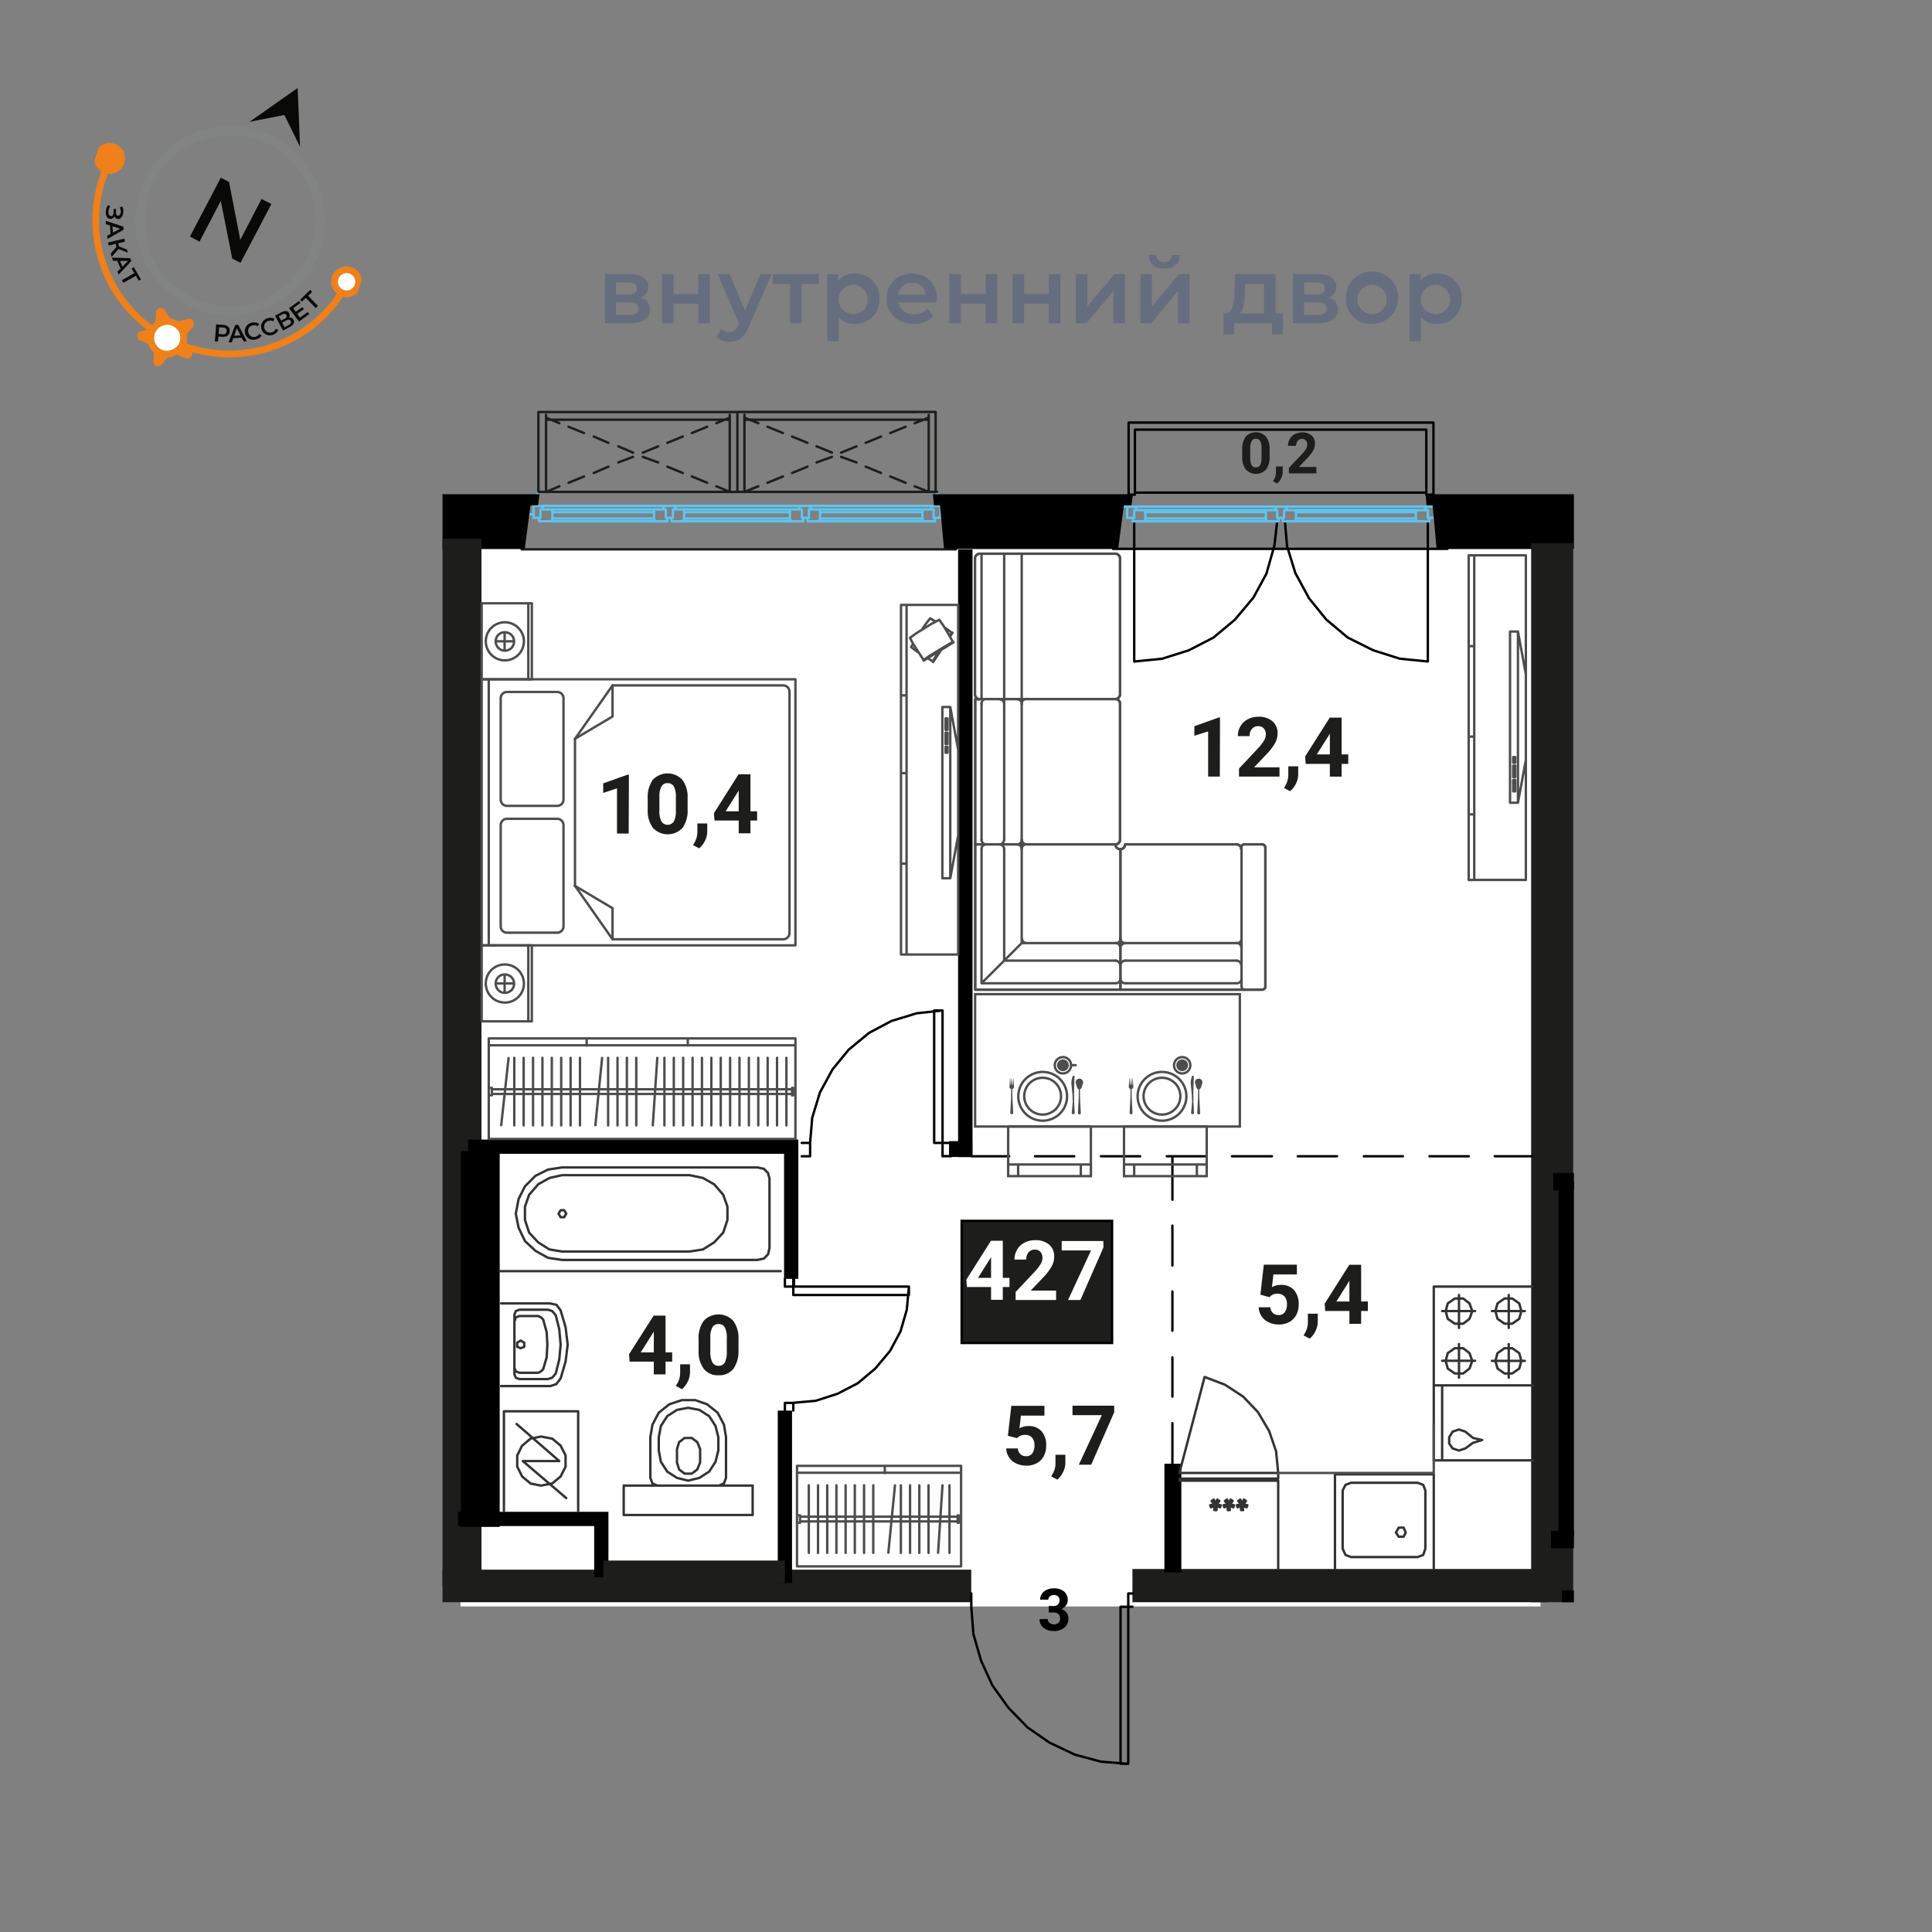 <svg xmlns="http://www.w3.org/2000/svg" viewBox="0 0 420 420"><rect x="0" y="0" width="420" height="420" fill="#808080" stroke="none"/><defs><clipPath id="a"><path fill="none" d="M96.2 81.66h245.96v266.65H96.2z"/></clipPath><clipPath id="b"><path fill="none" d="M8.524 71.099 29.629 7.468l60.12 19.94L68.642 91.04z"/></clipPath></defs><g data-name="03 квартира"><path fill="#fff" d="M100.11 119.37h234.78v229.86H100.11z"/><g fill="none" stroke-linecap="round" stroke-linejoin="round" stroke-width=".52"><path stroke="#000" d="m311.14 107.53.15 2.59"/><path stroke="#5bc5f2" d="M311.31 110.13h1.52"/><path stroke="#000" d="m245.64 110.12.15-2.58"/><path stroke="#5bc5f2" d="M310.4 112.57h.3M310.4 110.9v1.67"/><path stroke="#000" d="m310.4 143.8-6.1-.61M304.3 143.19l-5.79-1.83M298.51 141.36l-5.48-2.74M293.01 138.62l-4.72-3.96M288.3 134.66l-3.82-4.72M284.51 129.94l-2.9-5.34M281.6 124.6l-1.83-5.94M279.79 118.68l-.46-5.34M310.4 143.8v-30.47M277.65 113.33l-.61 5.33M277.03 118.66l-1.69 5.94M275.37 124.6l-2.9 5.34M272.46 129.94l-3.96 4.72M268.51 134.67l-4.73 3.95M263.77 138.62l-5.32 2.74M258.46 141.36l-5.8 1.83M252.67 143.2l-6.09.61M246.57 113.33v30.47"/><path stroke="#5bc5f2" d="m309.62 110.9.45-.77"/><path stroke="#000" d="M246.72 107.09h63.35M241.97 119.32h72.68M310.07 93.4h-63.35M246.72 93.4v13.69M310.07 107.09V93.4M310.07 93.4v14.14M311.62 107.54V91.87M246.72 93.4h63.35M311.62 91.87h-66.27M246.72 107.54V93.4M245.35 91.87v15.67M311.14 107.54h-.15M311 107.54h-.16M310.85 107.54h-.17M310.7 107.54h-.16M310.54 107.54h-.15M310.4 107.54h-.16M310.24 107.54h.16M310.39 107.54h.15M310.54 107.54h.16M310.68 107.54h.17M310.84 107.54h.16M245.8 107.54h.32M246.11 107.54h.15M246.26 107.54h.15M246.41 107.54h.16M246.55 107.54h.17M246.72 107.54h-.17M246.57 107.54h-.16M246.41 107.54h-.15M246.26 107.54h-.15M246.12 107.54h-.32M245.79 107.54h0M246.72 107.54h-1.37M310.09 107.54h1.53M245.35 91.87v15.67M311.62 91.87h-66.27M311.62 107.54V91.87M246.72 93.4v14.14M310.07 93.4h-63.35M310.07 107.54V93.4"/><path stroke="#5bc5f2" d="M244.13 110.13h1.51M312.83 110.13h-.91M281.59 110.88h26.35M307.94 113.32h-26.35M307.94 113.32l-.15-.61M307.79 112.72h-26.05M307.94 113.32h-26.35M307.79 111.35h-26.05M307.79 111.34l.15-.46M307.94 110.88h-26.35M281.74 112.72l-.15.61M281.59 110.9l.15.45M307.95 110.9h2.45M307.79 111.34l.15-.46M307.79 112.72v-1.37M307.94 113.32l-.15-.61M310.7 113.33h-2.75M310.7 112.57v.76M278.85 112.57h.31M278.87 113.33v-.76M281.6 113.33h-2.74M281.74 112.72l-.15.61M281.74 111.35v1.37M281.59 110.9l.15.45M279.16 110.9h2.44M279.16 112.57v-1.67M307.79 111.35v1.37M281.74 111.35h26.05M281.74 112.72v-1.37M307.79 112.72h-26.05M248.85 110.9h26.52M275.37 113.33h-26.52M275.37 113.33l-.17-.61M275.19 112.71h-26.2M275.37 113.33h-26.52M275.19 111.34h-26.2M275.2 111.35l.17-.45M275.37 110.9h-26.52M248.99 112.72l-.15.61M248.84 110.9l.15.45M275.36 110.9h2.29M275.2 111.35l.17-.45M275.19 112.71v-1.37M275.37 113.33l-.17-.61M277.95 113.33h-2.58M277.95 112.57v.76M277.64 112.57h.31M277.65 110.9v1.67M246.26 112.57h.31M246.26 113.33v-.76M248.85 113.33h-2.59M248.99 112.72l-.15.61M248.99 111.35v1.37M248.84 110.9l.15.45M246.55 110.9h2.3M246.57 112.57v-1.67M275.19 111.34v1.37M248.99 111.34h26.2M248.99 112.72v-1.37M245.04 112.42v-2.03M275.19 112.71h-26.2M279.16 110.9v1.67M279.94 110.9h-.76M279.48 110.13l.46.77M277.49 110.13h1.97M277.04 110.91l.46-.76M277.65 110.9h-.61M277.65 112.57v-1.67M279.16 112.57h-1.52M247.19 110.9l-.47-.77M309.63 110.9h-29.7M277.03 110.9h-29.86M246.72 110.13h63.35M278.87 112.57h-.92M245.04 110.13h1.68M246.57 112.57h-1.53M246.57 110.9v1.67M247.19 110.9h-.62M246.72 110.13l.47.77M310.4 110.9h-.76M310.4 112.57v-1.67M311.92 112.57h-1.54M311.92 110.13v2.44M310.09 110.13h1.83M309.62 110.9l.45-.77M311.92 110.9v1.06"/><path stroke="#1d1e1b" d="M207.83 119.42h-94.44"/><path stroke="#5bc5f2" d="M120.08 112.72h22.1M142.18 112.72v-1.37M142.18 111.35h-22.1M120.1 111.35v1.37M119.95 113.33l.15-.61M120.1 111.35l-.15-.61M119.94 113.33h22.38M142.32 113.33l-.16-.61M142.18 112.72h-22.1M142.18 111.35h-22.1M142.16 111.35l.16-.61M142.32 110.74h-22.38M117.49 110.74v1.83M117.49 112.57h-.31M117.19 112.57v.76M117.18 113.32h2.74M119.95 113.33l.15-.61M120.1 112.72v-1.37M120.1 111.35l-.15-.61M119.92 110.73h-2.43M144.75 112.57v-1.84M144.75 110.73h-2.43M142.32 110.74l-.16.61M142.18 111.35v1.37M142.16 112.72l.16.61M142.33 113.33h2.74M145.08 113.33v-.76M145.08 112.57h-.31M148.73 112.72h22.99M171.72 112.72v-1.37M171.72 111.35h-22.99M148.73 111.35v1.37M148.57 113.33l.16-.61M148.73 111.35l-.16-.61M148.56 113.32h23.31M171.87 113.32l-.15-.61M171.72 112.72h-22.99M171.72 111.35h-22.99M171.72 111.34l.15-.61M171.87 110.73h-23.31M146.29 110.74v1.83M146.29 112.57h-.31M146 112.57v.76M145.98 113.33h2.59M148.57 113.33l.16-.61M148.73 112.72v-1.37M148.73 111.35l-.16-.61M148.57 110.74h-2.27M174.33 112.57v-1.83M174.33 110.74h-2.44M171.87 110.73l-.15.61M171.72 111.35v1.37M171.72 112.71l.15.62M171.88 113.33h2.74M174.62 113.33v-.76M174.62 112.57h-.29M178.28 112.72h22.24M200.52 112.72v-1.37M200.52 111.35h-22.24M178.28 111.35v1.37M178.11 113.33l.17-.61M178.28 111.35l-.17-.61M178.13 113.33h22.54M200.67 113.33l-.15-.61M200.52 112.72h-22.24M200.52 111.35h-22.24M200.52 111.35l.15-.61M200.67 110.74h-22.54M175.84 110.74v1.83M175.84 112.57h-.29M175.55 112.57v.76M175.54 113.33h2.59M178.11 113.33l.17-.61M178.28 112.72v-1.37M178.28 111.35l-.17-.61M178.13 110.74h-2.3M202.96 112.57v-1.83M202.96 110.74h-2.29M200.67 110.74l-.15.61M200.52 111.35v1.37M200.52 112.72l.15.61M200.67 113.33h2.58M203.25 113.33v-.76M203.25 112.57h-.29M145.08 112.57h.92M174.64 112.57h.91M146.59 109.97l.45.76M147.05 110.74h26.51M202.21 110.74l.59-.76M117.8 109.98l.46.76M118.27 110.74H144M144 110.74l.46-.76M173.54 110.74l.46-.76M176.01 109.99l.45.76M202.8 109.98h-85M202.8 109.98h-26.81M144.46 109.98H117.8M174 109.98h-27.42M115.98 112.57h1.51M117.49 112.57v-1.83M117.5 110.74h.76M118.26 110.74l-.46-.76M117.82 109.98h-1.83M115.98 109.98v2.59M144.78 112.57h1.51M146.29 112.57v-1.83M146.28 110.73h.76M147.04 110.73l-.45-.76M146.59 109.98h-2.14M144.46 109.98l-.46.76M143.99 110.73h.76M144.75 110.73v1.84M174.32 112.57h1.52M175.84 112.57v-1.83M175.85 110.74h.61M176.46 110.74l-.45-.75M175.99 109.98h-1.98M174 109.98l-.46.76M173.56 110.74h.77M174.33 110.74v1.83M202.94 112.57h1.53M204.47 112.57v-2.59M204.47 109.98h-1.68M202.8 109.98l-.59.76M202.19 110.74h.77M202.96 110.74v1.83M145.08 112.57h.92M144.45 109.98h2.14M204.47 110.74v1.07M115.98 111.81v-1.07M174.64 112.57h.91M174.01 109.98h1.98M203.73 107.39v-.46"/><path stroke="#1d1e1b" d="M116.9 106.93h86.83"/><path stroke="#5bc5f2" d="M116.89 106.93v.46M114.91 111.81h1.07M204.47 111.79h1.22"/><path stroke="#1d1e1b" d="M117.04 89.57v17.36M160.3 106.93V89.57M155.73 89.57h-38.7M160.3 89.57h-43.26M117.04 89.57v17.36M160.3 89.57v17.36M117.04 89.57h43.26M117.04 89.57v17.36M158.64 106.93V90.18M118.71 106.93V90.18M158.64 90.18v1.06M118.71 91.24v-1.06M158.64 91.24h-39.92M160.3 89.57v17.36M203.4 106.92V89.55M199.01 89.58h-38.69M203.4 89.55h-43.1M203.4 106.92V89.55M203.4 89.55v17.37M160.3 89.55h43.1M160.3 89.57v17.36M201.89 106.93V90.18M161.84 106.93V90.18M201.89 90.18v1.06M161.84 91.24v-1.06M201.89 91.24h-40.07M118.73 90.79l2.88 1.21M123.59 92.77l3.37 1.37M129.08 94.9l3.18 1.37M134.41 97.03l3.2 1.37M139.74 99.32l3.35 1.21M145.07 101.45l3.36 1.37M150.4 103.57l3.34 1.38M155.73 105.71l2.91 1.22M118.73 106.93l2.88-1.22M123.59 104.95l3.37-1.37M129.08 102.82l3.18-1.37M134.41 100.53l3.2-1.21M139.74 98.4l3.35-1.37M145.07 96.27l3.36-1.37M150.4 94.14l3.34-1.37M155.73 92l2.91-1.21M161.82 90.79l3.04 1.21M166.85 92.77l3.36 1.37M172.19 94.9l3.36 1.37M177.51 97.02l3.35 1.37M182.84 99.32l3.36 1.21M188.19 101.45l3.34 1.37M193.52 103.58l3.36 1.37M198.84 105.71l3.05 1.22M161.82 106.93l3.04-1.22M166.85 104.95l3.36-1.37M172.19 102.82l3.36-1.37M177.51 100.53l3.35-1.21M182.84 98.4l3.36-1.37M188.19 96.27l3.34-1.37M193.52 94.14l3.36-1.37M198.84 92l3.05-1.21"/></g><g clip-path="url(#a)"><path d="M117.29 107.44H61.83l.23 2.43h1.31l.87 9.45h49.84l1.24-9.45h1.64l.33-2.43zM246.29 107.44h-43.48l.23 2.43h1.31l.87 9.45h37.86l1.24-9.45h1.65l.32-2.43zM364.87 107.44H309.9l.22 2.43h1.32l.87 9.45h49.34l1.25-9.45h1.64l.33-2.43z"/><path fill="#1d1d1b" d="M-135.57 341.23h346.71v8.07h-346.71z"/><path fill="#1d1d1b" d="M95.76 117.12h8.91V344.8h-8.91zM332.86 118.07H342v254.54h-9.14z"/><path fill="#1d1d1b" d="M246.18 341.08h90.12v8.48h-90.12z"/><path fill="none" stroke="#000" stroke-miterlimit="10" stroke-width="3.1" d="M101.78 249.28H172v28.73M170.63 306.65v37.5"/><path d="M424.26 254.99h-86.61v3.81h77.39v26.83h3.81V258.8h5.41v-3.81zM414.74 313.51v32.22h-36.56v-12.95h-41.01v3.8h37.2v9.15h-34.81v3.8h78.99v-36.02h-3.81zM374.35 426.15v1.6h3.81v-5.4H342v-14.56h-8.38v9.91h-30.59v8.23h35.45"/><path fill="none" stroke="#000" stroke-miterlimit="10" stroke-width="3.1" d="M99.56 330.2h31.16v12.69"/><path d="M100.19 250.23h8.44v81.71h-8.44zM338.8 256.89h6.02v77.12h-6.02z"/><path fill="#1d1d1b" d="M131.18 339.25h39.45v4.9h-39.45z"/><path fill="none" stroke="#000" stroke-linecap="round" stroke-linejoin="round" stroke-width=".52" d="M211.3 251.36h8.08M225.01 251.36h8.53M239.33 251.36h8.53M253.65 251.36h8.53M267.82 251.36h8.68M282.13 251.36h8.54M296.48 251.36h8.5M310.77 251.36h8.53M324.94 251.36h8.07M254.87 251.36v9.44M254.87 266.44v8.68M254.87 280.76v8.53M254.87 295.07v8.54M254.87 309.39v9.3"/><path d="M208.28 119.46h3.14v132.07h-3.14z"/><path d="M206.31 248.07h5.06v3.45h-5.06zM253.13 318.2h3.68v23.63h-3.68z"/></g><g fill="none" stroke="#333" stroke-linecap="round" stroke-linejoin="round" stroke-width=".52" data-name="с/у"><path d="m149.91 272.07 2.9-.45M152.81 271.62l2.43-1.53M155.24 270.09l1.98-2.13M157.22 267.96l.92-2.75M158.14 265.21v-2.9M158.14 262.31l-.92-2.58M157.22 259.73l-1.98-2.28M155.24 257.45l-2.43-1.37M152.81 256.08l-2.9-.61M122.19 272.07l-2.74-.45M119.45 271.62l-2.44-1.53M117.01 270.09l-1.98-2.13M115.03 267.96l-.91-2.74M114.12 265.22v-2.9M114.12 262.32l.91-2.59M115.03 259.73l1.98-2.28M117.01 257.45l2.44-1.37M119.45 256.08l2.74-.61M121.43 263.85l.45-.76M121.88 263.09h.77M122.65 263.09l.45.76M123.1 263.85l-.45.76M122.65 264.61h-.77M121.88 264.61l-.45-.76M122.19 273.9l-3.05-.46M119.14 273.44l-2.74-1.52M116.4 271.92l-2.28-2.13M114.12 269.79l-1.38-2.9M112.74 266.89l-.61-3.04M112.13 263.85l.61-3.2M112.74 260.65l1.38-2.76M114.12 257.91l2.28-2.3M116.4 255.62l2.74-1.37M119.14 254.25l3.05-.46M164.69 273.9h-42.5M167.28 271.31l-.31 1.37M166.97 272.68l-.91.92M166.06 273.6l-1.37.29M167.28 256.24v15.07M164.69 253.79l1.37.3M166.06 254.1l.91.91M166.97 255.01l.31 1.23M122.19 253.79h42.5M108.63 276.34h61.09M149.91 272.07h-27.72M149.91 255.47h-27.72M121.88 284.87l-.91-1.22M120.97 283.65l-1.37-.29M119.6 301.33l1.37-.45M120.97 300.86l.91-1.22M119.14 299.8l.92-.31M120.06 299.49l.76-.91M119.14 284.72l.92.3M120.06 285.02l.76.91M113.2 291.42l-.76.46M112.44 291.88v.91M112.44 292.79l.76.3M113.2 293.09l.76-.3M113.96 292.79v-.91M113.96 291.88l-.76-.46M111.83 287.31v-1.53M112.9 298.43l-.77-.31M112.13 298.12l-.3-.76M111.83 287.31l.3-.92M112.13 286.39l.77-.3M111.83 297.36v-10.05M118.08 297.66l-.46.46M117.62 298.12l-.61.31M118.08 286.85l-.46-.46M117.62 286.4l-.61-.3M117.01 286.09h-4.11M112.9 298.43h4.11M118.99 292.33l-.15-2.74M118.84 289.59l-.76-2.74M118.08 297.66l.76-2.59M118.84 295.07l.15-2.74M111.83 285.78l.3-.76M112.13 285.02l.77-.3M111.83 298.73l.3.76M112.13 299.49l.77.31M111.83 298.73v-.76M119.14 284.72h-6.24M121.88 292.33l-.3-3.35M121.58 288.98l-.76-3.05M120.82 298.58l.76-3.05M121.58 295.53l.3-3.2M112.9 299.8h6.24M119.6 283.35h-10.66M123.41 292.33l-.46-3.81M122.95 288.52l-1.07-3.65M121.88 299.64l1.07-3.65M122.95 295.99l.46-3.66M108.94 301.32h10.66M111.83 292.33v6.1M141.38 321.28l.46 1.21M141.84 322.49l1.07.46M141.38 312.44v8.84M157.83 312.44l-.45-2.74M157.38 309.7l-1.37-2.59M156.01 307.11l-2.29-1.83M153.72 305.28l-2.56-.9M151.13 304.37h-2.89M148.24 304.37l-2.74.91M145.5 305.28l-2.29 1.83M143.21 307.11l-1.37 2.59M141.84 309.7l-.46 2.74M157.83 321.28v-8.84M156.31 322.95l1.07-.46M157.38 322.49l.45-1.21M135.59 329.34v-6.4M163.62 329.35h-28.03M163.62 322.95v6.4M143.21 315.33v-2.89M156.16 315.33v-2.89M143.21 312.44l.46-2.44M143.67 310l1.37-2.13M145.04 307.87l2.13-1.37M147.17 306.5l2.44-.46M149.61 306.04l2.44.46M152.05 306.5l2.13 1.37M154.18 307.87l1.37 2.13M155.55 310l.61 2.44M156.16 315.33l-.61 2.44M155.55 317.77l-1.37 2.13M154.18 319.9l-2.13 1.38M152.05 321.28l-2.44.6M149.61 321.88l-2.44-.6M147.17 321.28l-2.13-1.38M145.04 319.9l-1.37-2.13M143.67 317.77l-.46-2.44M147.17 317.92v-2.89M152.2 317.92v-2.89M152.2 315.03l-.61-1.52M151.59 313.51l-1.22-.92M150.37 312.6h-1.52M148.85 312.59l-1.22.92M147.63 313.51l-.46 1.52M152.2 317.92l-.61 1.53M151.59 319.45l-1.22.91M150.37 320.36h-1.52M148.85 320.36l-1.22-.91M147.63 319.45l-.46-1.53M163.62 322.95h-28.03M121.58 317.62l-9.29-8.07M123.1 325.68l-9.44-8.06M121.58 317.62h-7.92M117.62 322.95l2.44-.46M120.06 322.49l1.82-1.52M121.88 320.97l1.07-2.13M122.95 318.84v-2.44M122.95 316.4l-1.07-2.13M121.88 314.27l-1.82-1.52M120.06 312.75l-2.44-.46M117.62 312.29l-2.29.46M115.33 312.75l-1.82 1.53M113.51 314.27l-1.07 2.13M112.44 316.4v2.44M112.44 318.84l1.07 2.13M113.51 320.98l1.82 1.51M115.33 322.51l2.29.45M125.69 306.8v21.64M109.55 328.44V306.8M109.55 306.8h16.14"/></g><g fill="none" stroke="#333" stroke-linecap="round" stroke-linejoin="round" stroke-width=".52"><path d="M308.18 338.49h-14.47M293.71 338.49l-1.22-.46M292.49 338.03l-.61-1.38M308.18 322.34l1.22.46M309.4 322.8l.46 1.22M291.88 324.02l.61-1.22M292.49 322.8l1.22-.46M309.86 324.02v12.64M291.88 336.66v-12.64M293.71 322.34h14.47M311.69 320.51v20.56M290.21 320.51h21.48M290.21 341.07v-20.56M305.59 333.16l-.45-1.07M305.14 332.09h-1.07M304.07 332.09l-.61 1.07M303.46 333.16l.61.91M304.07 334.07h1.07M305.14 334.07l.45-.91M309.86 336.66l-.46 1.37M309.4 338.03l-1.22.46M311.69 317.47h21.63M318.54 311.22l-1.37-.46M317.17 310.76l-1.37.46M315.8 311.22l-.76 1.22M315.04 312.44v1.37M315.04 313.81l.76 1.07M315.8 314.88l1.37.45M317.17 315.33l1.37-.45M322.2 313.05l-1.98-.46M320.22 312.59l-1.68-1.37M318.54 314.88l1.68-1.22M320.22 313.66l1.98-.61M313.51 317.47v-16.3M333.32 301.17h-21.63M311.69 301.17v16.28M316.1 317.47h6.4M270.86 326.3l-.61.76M270.41 326l-.46.91M270.86 326.3l-.45-.3M269.19 326.3l.61.76M269.64 326.01l.31.9M269.19 326.3l.45-.3M271.17 327.22l-.92-.16M271.01 327.67l-.91-.31M271.17 327.22l-.16.45M268.88 327.22l.92-.16M269.03 327.67l.77-.3M268.88 327.22l.15.45M269.8 328.28v-.91M270.25 328.28l-.15-.91M269.8 328.28h.45M267.97 326.3l-.61.76M267.51 326l-.3.91M267.97 326.3l-.46-.3M266.29 326.3l.61.76M266.75 326l.46.91M266.29 326.3l.46-.3M268.27 327.22l-.91-.16M268.12 327.67l-.91-.3M268.27 327.22l-.15.45M265.99 327.22l.91-.16M266.14 327.67l.76-.3M265.99 327.22l.15.45M266.9 328.28v-.91M267.36 328.28l-.15-.91M266.9 328.28h.46M265.07 326.3l-.61.76M264.62 326l-.31.91M265.07 326.3l-.45-.3M263.4 326.3l.61.76M263.86 326.01l.45.91M263.4 326.3l.46-.3M265.38 327.22l-.92-.16M265.23 327.67l-.77-.3M265.38 327.22l-.15.45M263.09 327.22l.92-.16M263.25 327.67l.76-.3M263.09 327.22l.16.45M264.01 328.28v-.91M264.46 328.28v-.91M264.01 328.28h.45M261.87 299.34l4.42 1.68M266.29 301.02l3.96 2.59M270.25 303.61l3.2 3.35M273.45 306.96l2.44 4.11M275.89 311.07l1.52 4.42M277.41 315.49l.46 4.73M256.39 320.21l5.48-20.87M277.87 320.21h-21.45M277.87 321.43v-1.21M256.42 321.43h21.45M277.41 321.88v-.45M277.87 321.88h-21.45M277.87 341.08v-19.2M325.09 285.02l.46 1.68M325.55 286.7l1.52 1.06M327.07 287.76h1.68M328.75 287.76l1.52-1.06M330.27 286.7l.46-1.68M330.73 285.02l-.46-1.67M330.27 283.35l-1.52-1.07M328.75 282.28h-1.68M327.07 282.28l-1.52 1.07M325.55 283.35l-.46 1.67M325.09 295.84l.46-1.68M325.55 294.16l1.52-1.07M327.07 293.09h1.68M328.75 293.09l1.52 1.07M330.27 294.16l.46 1.68M330.73 295.84l-.46 1.67M330.27 297.51l-1.52 1.07M328.75 298.58h-1.68M327.07 298.58l-1.52-1.07M325.55 297.51l-.46-1.67M320.06 285.02l-.6 1.68M319.46 286.7l-1.38 1.06M318.08 287.76h-1.82M316.26 287.76l-1.53-1.06M314.73 286.7l-.45-1.68M314.28 285.02l.45-1.67M314.73 283.35l1.53-1.06M316.26 282.28h1.82M318.08 282.28l1.38 1.07M319.46 283.35l.6 1.67M320.06 295.84l-.6-1.68M319.46 294.16l-1.38-1.07M318.08 293.09h-1.82M316.26 293.09l-1.53 1.07M314.73 294.16l-.45 1.68M314.28 295.84l.45 1.67M314.73 297.51l1.53 1.07M316.26 298.58h1.82M318.08 298.58l1.38-1.07M319.46 297.51l.6-1.67M311.69 279.68v21.49M311.69 301.17h21.63M333.01 279.69h-21.32M331.49 285.02h-7.16M327.99 281.52v7.16M331.49 295.84h-7.16M327.99 299.49v-7.31M313.51 285.02h7.16M317.17 281.52v7.16M313.51 295.82h7.16M317.17 299.49v-7.31"/></g><g fill="none" stroke="#000" stroke-linecap="round" stroke-linejoin="round" stroke-width=".52"><path d="M204.9 248.46v2.9M204.9 251.34h1.83M206.73 248.46h-1.83M176.11 248.46h-1.82M174.29 251.36h1.82M176.11 251.36v-2.9M204.9 219.67h-1.82M203.08 219.67v28.79M203.08 248.46h1.82M204.9 248.46v-28.79M176.11 248.46l.46-5.48M176.57 242.98l1.68-5.49M178.25 237.49l2.74-5.02M180.99 232.47l3.5-4.27M184.49 228.2l4.42-3.65M188.91 224.55l4.87-2.59M193.78 221.96l5.49-1.68M199.27 220.28l5.63-.61M172.61 279.69v-1.68M172.46 279.69v-1.68M170.63 278.01v1.68M170.63 279.69h1.83M172.46 304.98h-1.83M170.63 304.99v1.67M172.46 306.65v-1.67M197.59 279.69h-25.13M172.46 279.69v1.83M172.46 281.52h25.13M197.59 281.52v-1.83M172.46 304.96l4.87-.44M177.33 304.52l4.72-1.52M182.05 303l4.42-2.29M186.47 300.71l3.81-3.2M190.28 297.51l3.2-3.81M193.48 293.7l2.28-4.26M195.76 289.44l1.37-4.72M197.13 284.72l.46-5.03M245.27 349.29h.91M246.18 346.41h-.91M245.27 346.41v2.89M211.15 349.3v-2.89M245.27 383.43V349.3M245.27 349.3h-1.67M243.6 349.3v34.13M243.6 383.43h1.67M211.15 349.3l.46 5.94M211.61 355.24l1.67 5.79M213.28 361.02l2.44 5.34M215.72 366.36l3.5 4.88M219.22 371.24l4.12 4.26M223.34 375.5l4.87 3.37M228.21 378.86l5.48 2.59M233.69 381.45l5.64 1.52M239.33 382.97l5.94.46M243.6 374.44v4.26M243.6 374.44v-3.81"/></g><path fill="none" stroke="#4d4d4d" stroke-linecap="round" stroke-linejoin="round" stroke-width=".52" d="M208.93 340.52h-35.67v-21.86h35.67zM173.47 320.16h35.44M192.35 320.23v-1.46M173.92 331.05v-1.64M173.72 329.41h.2M173.72 331.05h.2M208.2 331.05v-1.64M208.4 331.05v-1.64M208.2 329.41h.2M208.2 331.05h.2M173.92 329.72h34.28M173.92 330.74h34.28M175.83 337.58v-14.69M177.83 337.58v-14.69M179.83 337.58v-14.69M181.83 337.58v-14.69M183.83 337.58v-14.69M185.83 337.58v-14.69M187.84 337.58v-14.69M189.84 337.58v-14.69M193.12 337.54l1.44-14.62M195.84 337.58v-14.69M197.84 337.58v-14.69M199.85 337.58v-14.69M201.85 337.58v-14.69M203.93 337.56l.96-14.66M206.41 337.58v-14.69M319.28 191.29v-70.57h12.43v70.57zM320.49 120.82v70.4M320.49 160.13h-1.12M320.49 140.46h-1.12M320.49 177.04h-1.12M328.27 137.29v37.22M328.27 174.51h1.72M329.99 174.51l1.72-9.3M331.71 165.2v-18.6M331.71 146.6l-1.72-9.31M329.99 137.29h-1.72M328.96 172.03v-2.48M328.96 169.55h.43M329.39 169.55v2.48M329.39 172.03h-.43M328.96 168.93v-2.48M328.96 166.44h.43M329.39 166.44v2.49M329.39 168.93h-.43M328.96 165.82v-1.24M328.96 164.58h.43M329.39 164.58v1.24M329.39 165.82h-.43M329.99 137.29v37.22M208.3 131.5v76h-12.43v-76zM197.08 207.38v-75.82M197.08 168.08h-1.13M197.08 187.75h-1.13M197.08 151.17h-1.13M204.86 190.92V153.7M204.86 153.7h1.72M206.58 153.7l1.72 9.3M208.3 163v18.61M208.3 181.61l-1.72 9.31M206.58 190.92h-1.72M205.55 156.18v2.48M205.55 158.66h.43M205.98 158.66v-2.48M205.98 156.18h-.43M205.55 159.28v2.48M205.55 161.76h.43M205.98 161.76v-2.48M205.98 159.28h-.43M205.55 162.38v1.24M205.55 163.63h.43M205.98 163.63v-1.24M205.98 162.38h-.43M206.58 190.92V153.7M198.08 140.67v.01M198.08 140.68l.06.03M202.54 143.63l.12.08M204.47 141.14l-.01.01M204.22 141.52l-.82 1.23M202.66 143.7v.01M202.66 143.7v.01M206.96 137.56l-.08-.06M206.9 137.51l-.01.01M206.59 137.98l-.17.25M204.51 141.12v.01M204.27 141.49l-1.23 1.85M202.76 143.77h0M206.88 137.5h.08M206.88 137.5v.01M204.48 141.14l-.01.01M204.23 141.51l-.91 1.37M202.74 143.76h0M206.96 137.5l.04.01M207.07 137.55h-.03M207.07 137.55l-.55.84M204.85 140.91l-.01.01M204.6 141.28l-1.74 2.63M207.04 137.55l-.07.01M207.04 137.55l-.54.82M204.8 140.94l-.01.01M204.55 141.31l-1.7 2.58M206.96 137.56l-.49.75M204.68 141.02l-.01.01M204.43 141.39l-1.6 2.42M202.83 143.81l-.09-.05M202.74 143.76l.03.07M202.77 143.83l.02.04M202.86 143.91l-.01-.03M202.85 143.89l-.02-.08M206.9 137.54l-1.1-.83M206.9 137.54l-.48.68M205.8 136.72l-.48-.33M203.44 135.13l-1.24-.71M202.2 134.42l-1.2 1.57M201 135.99l-.62.94M198.49 139.93l-.42.73M198.07 140.66l1.25.95M199.32 141.61l.42.27M201.67 143.08l1.1.69M202.77 143.77l1-1.61M203.77 142.16l.41-.62M204.42 141.18l.01-.01M206.05 140.17l-4.28 2.62M200.69 143.35h0M200.69 143.35h0M197.83 138.67h-.01M197.82 138.67l.03.05M200.61 143.22l.08.13M207.15 139.53l-.01-.02M207.15 139.53l.04.07M207.15 139.53l-.02.01M206.7 139.8l-5.52 3.38M200.75 143.45h0M207.14 139.51l.07.03M207.14 139.51l-.01.01M206.2 140.09l-4.56 2.79M200.75 143.43h-.01M207.21 139.54l.04.03M207.29 139.63l-.03-.01M207.29 139.63l-6.5 3.99M207.26 139.62l-.07-.02M207.26 139.62l-6.47 3.97M207.19 139.6l-6.4 3.92M200.75 143.45l-.01-.02M200.75 143.45l.04.07M200.74 143.43l-.01.08M200.73 143.51l.01.04M200.79 143.62v-.03M200.79 143.59v-.07M207.14 139.55l-.65-1.21M207.14 139.55l-1.73.99M206.49 138.34l-1.38-2.3M205.11 136.04l-.91-1.3M204.2 134.74l-1.75.91M202.45 135.65l-2.98 1.84M199.47 137.49l-1.65 1.16M197.82 138.65l.72 1.39M198.54 140.04l1.47 2.25M200.02 142.3l.74 1.16M200.76 143.46l1.58-1.04M202.34 142.42l3.08-1.88M172.92 247.6h-66.67v-21.86h66.67zM106.47 227.24h66.43M127.54 227.31v-1.46M149.52 227.31v-1.46M106.92 238.12v-1.63M106.72 236.49h.2M106.72 238.12h.2M172.18 238.12v-1.63M172.39 238.12v-1.63M172.18 236.49h.21M172.18 238.12h.21M106.92 236.8h65.26M106.92 237.82h65.26M108.96 244.61l1.6-14.6M111.8 244.65v-14.69M113.84 244.65v-14.69M115.88 244.65v-14.69M117.92 244.65v-14.69M119.96 244.65v-14.69M122 244.65v-14.69M124.04 244.65v-14.69M126.08 244.65v-14.69M129.43 244.61l1.46-14.61M132.2 244.65v-14.69M134.24 244.65v-14.69M136.28 244.65v-14.69M138.32 244.65v-14.69M141.91 244.64l.98-14.66M144.44 244.65v-14.69M146.48 244.65v-14.69M148.52 244.65v-14.69M150.56 244.65v-14.69M152.6 244.65v-14.69M154.64 244.65v-14.69M156.68 244.65v-14.69M158.72 244.65v-14.69M160.76 244.65v-14.69M162.8 244.65v-14.69M164.84 244.65v-14.69M166.88 244.65v-14.69M168.92 244.65v-14.69M170.96 244.65v-14.69"/><path fill="none" d="M211.98 216.12h57.55v28.78h-57.55z"/><path fill="none" stroke="#4d4d4d" stroke-miterlimit="10" stroke-width=".52" d="M211.98 216.12h57.55v28.78h-57.55zM235.72 216.12H265M264.99 216.12h4.54"/><path fill="none" stroke="#4d4d4d" stroke-miterlimit="10" stroke-width=".52" d="M219.17 244.89h17.98v10.79h-17.98zM219.17 253.15h17.99M219.17 255.68v-2.53M237.16 253.15v2.53M237.16 255.68h-17.99M244.35 244.89h17.98v10.79h-17.98zM244.35 253.15h17.98M244.35 255.68v-2.53M262.33 253.15v2.53M262.33 255.68h-17.98M221.33 253.03v2.5M234.96 253.03v2.5M246.56 253.03v2.5M260.19 253.03v2.5"/><path fill="#4d4d4d" d="m219.83 242.21-.05-.03v.01l-.04-.04-.04-.04-.03-.04-.03-.05-.01-.06-.01-.06.01-.02.17-3.23.02-1.84-.32-.31-.02-.03-.02-.03-.01-.03v-.05l.1-1.92h.06l.06 1.38h.07l.07-1.38h.03l.07 1.38h.07l.07-1.38h.03l.07 1.38h.07l.06-1.38h.05v.01l.11 1.91v.04-.01l-.01.04-.02.03-.01.03-.34.32.03 1.84.17 3.23v.08l-.02.06-.02.05v-.01l-.03.05-.04.04-.05.03.01.01-.06.02h.01l-.06.01-.06.01-.05-.01-.06-.01M233.48 238.03l.03 1.27-.01.35.02.17.11 2.06v.05l-.01.06-.02.05-.03.05-.03.04-.04.03-.05.03v.01l-.05.01-.06.01h-.08l-.06-.02-.05-.02-.04-.03-.05-.04-.02-.05-.03-.05-.01-.05-.01-.06v.01l.22-2.45-.02-.18-.05-1.25h.34l.1-4.09v-.03l-.01-.01-.01-.02-.01-.01-.01-.01-.01-.01h-.08l-.07.01-.06.02-.06.04v-.01l-.06.05-.04.05-.04.06-.02.07v.02l-.17.75-.03.69v.01l.03.2.21 2.23M233.91 234.95l-.05.14-.02.14v.14l.01.05.27.94.04.09.1.16.13.14.14.09-.03 1.84v.01l-.17 3.22v.09-.01l.01.06.03.05.03.05.04.04.05.03.05.02.05.01.06.01.05-.01.06-.01.05-.02.04-.03.04-.04.03-.05.03-.05.01-.05.01-.06-.01-.03-.17-3.23v.01l-.02-1.85.07-.05.15-.13.11-.15.07-.15.28-.94h-.01l.02-.07-.01-.14-.02-.14-.05-.13-.07-.13-.1-.1-.11-.09-.12-.07-.13-.05-.14-.02h-.14l-.14.03-.14.05-.12.07-.11.09-.08.11-.07.12M231.07 232.86a1.28 1.28 0 1 0-1.28-1.27 1.27 1.27 0 0 0 1.28 1.27"/><path fill="none" stroke="#4d4d4d" stroke-linecap="round" stroke-linejoin="round" stroke-width=".52" d="M231.07 233.35a1.77 1.77 0 1 0-1.77-1.76 1.76 1.76 0 0 0 1.77 1.76M226.66 242.3a4 4 0 1 0-4-4 4 4 0 0 0 4 4"/><path fill="none" stroke="#4d4d4d" stroke-linecap="round" stroke-linejoin="round" stroke-width=".52" d="M226.66 243.63a5.3 5.3 0 1 0-5.29-5.3 5.3 5.3 0 0 0 5.29 5.3"/><path fill="#4d4d4d" d="m245.77 242.21-.05-.03v.01l-.04-.04-.04-.04-.04-.04-.02-.05-.01-.06-.01-.06v-.02h.01l.17-3.23.02-1.84-.32-.31-.02-.03-.02-.03-.01-.03-.01-.04v-.01l.11-1.92h.06l.06 1.38h.07l.07-1.38h.03l.07 1.38h.06l.08-1.38h.03l.07 1.38H246.16l.06-1.38h.05v.01l.11 1.91v.04-.01l-.01.04-.02.03-.02.03-.33.32.03 1.84.17 3.23v.08l-.02.06-.02.05v-.01l-.03.05-.04.04-.05.03v.01l-.05.02-.05.01-.06.01-.06-.01h.01l-.06-.01M259.42 238.03l.03 1.27-.02.35.03.17.11 2.06v.05l-.01.06-.02.05-.03.05-.03.04-.05.03h.01l-.05.03v.01l-.06.01h.01l-.06.01h-.09.01l-.06-.02-.05-.02-.05-.03h.01l-.05-.04-.03-.05h.01l-.03-.05-.01-.05-.01-.06v.01l.22-2.45-.02-.18-.05-1.25h.34l.1-4.09v-.03l-.01-.01-.01-.02-.01-.01-.01-.01-.02-.01h-.07l-.07.01-.07.02-.05.04-.01-.01-.05.05-.05.05h.01l-.04.06-.02.07v.02l-.17.75-.03.69v.01l.03.2.21 2.23M259.85 234.95l-.05.14-.03.14.01.14.01.05.27.94.04.09.1.16.13.14.14.09-.03 1.84v.01l-.17 3.22-.01.03.01.06v-.01l.01.06.03.05.03.05.04.04.05.03h-.01l.06.02.05.01.06.01h-.01l.06-.01.06-.01h-.01l.06-.02h-.01l.05-.03.04-.04.03-.05.03-.05.01-.05v-.09l-.17-3.23v.01l-.03-1.85h.01l.07-.05.14-.13.12-.15.07-.15.27-.94.01-.07v-.14l-.02-.14-.06-.13h.01l-.07-.13h-.01l-.09-.1-.11-.09-.12-.07-.13-.05-.14-.02h-.15l-.14.03-.13.05-.12.07-.11.09-.08.11-.07.12M257 232.86a1.28 1.28 0 1 0-1.28-1.27 1.27 1.27 0 0 0 1.28 1.27"/><path fill="none" stroke="#4d4d4d" stroke-linecap="round" stroke-linejoin="round" stroke-width=".52" d="M257 233.35a1.77 1.77 0 1 0-1.77-1.76 1.76 1.76 0 0 0 1.77 1.76M252.6 242.3a4 4 0 1 0-4-4 4 4 0 0 0 4 4"/><path fill="none" stroke="#4d4d4d" stroke-linecap="round" stroke-linejoin="round" stroke-width=".52" d="M252.6 243.63a5.3 5.3 0 1 0-5.29-5.3 5.3 5.3 0 0 0 5.29 5.3M232.87 231.56h.97M104.71 147.67v-16.52h10.91v16.52zM104.71 222.03v-16.52h10.91v16.52zM121.13 202.76h-10.91a1.37 1.37 0 0 1-1.37-1.38v-22a1.37 1.37 0 0 1 1.37-1.38h10.91a1.38 1.38 0 0 1 1.37 1.38v22a1.38 1.38 0 0 1-1.37 1.38ZM121.13 150.43h-10.91a1.37 1.37 0 0 0-1.37 1.38v22a1.37 1.37 0 0 0 1.37 1.38h10.91a1.38 1.38 0 0 0 1.37-1.38v-22a1.38 1.38 0 0 0-1.37-1.38Z"/><path fill="none" stroke="#4d4d4d" stroke-linecap="round" stroke-linejoin="round" stroke-width=".52" d="M104.71 205.51v-57.84h68.21v57.84z"/><path fill="none" stroke="#4d4d4d" stroke-linecap="round" stroke-linejoin="round" stroke-width=".52" d="M171.63 150.38v52.43a1.37 1.37 0 0 1-1.36 1.38h-37.11L125 192.57v-31.95l8.16-11.62h37.11a1.37 1.37 0 0 1 1.36 1.38Z"/><path fill="none" stroke="#4d4d4d" stroke-linecap="round" stroke-linejoin="round" stroke-width=".52" d="M133.16 149v6.76l-8.19 4.86M133.16 204.19v-6.76l-8.19-4.86M114.85 222.01v-16.46M114.85 147.68v-16.47M109.7 135.28a4.14 4.14 0 1 1-4.09 4.13 4.12 4.12 0 0 1 4.09-4.13Z"/><path fill="none" stroke="#4d4d4d" stroke-linecap="round" stroke-linejoin="round" stroke-width=".52" d="M109.7 137.45a2 2 0 1 1-1.94 2 1.95 1.95 0 0 1 1.94-2ZM107.82 139.41h3.77M109.7 141.29v-3.76M109.7 209.67a4.14 4.14 0 1 1-4.09 4.13 4.12 4.12 0 0 1 4.09-4.13Z"/><path fill="none" stroke="#4d4d4d" stroke-linecap="round" stroke-linejoin="round" stroke-width=".52" d="M109.7 211.84a2 2 0 1 1-1.94 2 1.95 1.95 0 0 1 1.94-2ZM107.82 213.8h3.77M109.7 215.68v-3.76M106.25 147.68v57.83M213 152a1.06 1.06 0 0 1-1.05-1.06v-29.51a1.05 1.05 0 0 1 1.05-1.06h29.49a1.05 1.05 0 0 1 1 1.06v29.48a1.06 1.06 0 0 1-1 1.06 1 1 0 0 1 1 1.05v29.49a1 1 0 0 1-1 1.05 1 1 0 0 0 2.1 0h24.23a1 1 0 0 1 1 1.05v-.35a.7.7 0 0 1 .7-.7h3.86a.7.7 0 0 1 .7.7v30.19a.7.7 0 0 1-.7.7H212V152h1Z"/><path fill="none" stroke="#4d4d4d" stroke-linecap="round" stroke-linejoin="round" stroke-width=".52" d="M213 152a1.06 1.06 0 0 1-1.05-1.06v-29.51a1.05 1.05 0 0 1 1.05-1.06h29.49a1.05 1.05 0 0 1 1 1.06v29.48a1.06 1.06 0 0 1-1 1.06 1 1 0 0 1 1 1.05v29.49a1 1 0 0 1-1 1.05 1 1 0 0 0 2.1 0h24.23a1 1 0 0 1 1 1.05v-.35a.7.7 0 0 1 .7-.7h3.86a.7.7 0 0 1 .7.7v30.19a.7.7 0 0 1-.7.7H212V152h1ZM269.9 214.45v-30.19M243.57 215.15v-2.45M243.57 206.07v-2.1M269.9 184.61v19.36M268.85 205.02h-24.23M243.57 203.97v-19.36M244.62 213.75h24.23M269.9 212.7v-6.63M268.85 205.02h-24.23M243.57 206.07v6.63M268.85 208.83h-24.23"/><path fill="none" stroke="#4d4d4d" stroke-linecap="round" stroke-linejoin="round" stroke-width=".52" d="M270.6 215.15a.7.7 0 0 1-.7-.7M269.9 204a1 1 0 0 1-1 1.05M244.62 205a1 1 0 0 1-1.05-1.05M269.9 212.7a1 1 0 0 1-1 1.05"/><path fill="none" stroke="#4d4d4d" stroke-linecap="round" stroke-linejoin="round" stroke-width=".52" d="M268.85 205a1 1 0 0 1 1 1M243.57 206.07a1 1 0 0 1 1.05-1M244.62 213.75a1 1 0 0 1-1.05-1.05M268.85 208.83a1.06 1.06 0 0 1 1 1.06M243.57 209.89a1.06 1.06 0 0 1 1.05-1.06M223.16 183.56h19.36M243.57 184.61v19.36M242.52 205.02h-19.36M222.11 203.97v-19.36M213.38 213.75h29.14M243.57 212.7v-6.63M242.52 205.02h-20.41M222.11 205.02v-20.41M221.06 183.56h-6.63M213.38 184.61v29.14M242.52 208.83h-24.23M218.3 208.83v-24.22M243.57 215.15v-2.45M214.43 183.56h-2.45M221.06 183.56h2.1M243.57 206.07v-2.1M222.11 205.02l-8.73 8.73M243.57 204a1 1 0 0 1-1 1.05M223.16 205a1 1 0 0 1-1-1.05M222.11 184.61a1 1 0 0 1 1-1.05"/><path fill="none" stroke="#4d4d4d" stroke-linecap="round" stroke-linejoin="round" stroke-width=".52" d="M243.57 212.7a1 1 0 0 1-1 1.05M242.52 205a1 1 0 0 1 1 1M221.06 183.56a1 1 0 0 1 1.05 1.05M213.38 184.61a1 1 0 0 1 1.05-1.05M242.52 208.83a1.06 1.06 0 0 1 1 1.06M217.24 183.56a1.06 1.06 0 0 1 1.06 1.05M211.98 183.56h2.45M221.06 183.56h2.1M221.06 151.97h2.1M242.52 183.56h-19.36M222.11 182.51v-29.49M223.16 151.97h19.36M213.38 153.02v29.49M214.43 183.56h6.63M222.11 182.51v-29.49M221.06 151.97h-6.63M218.3 182.51v-29.49M223.16 183.56a1 1 0 0 1-1-1.05M222.11 153a1 1 0 0 1 1-1.05"/><path fill="none" stroke="#4d4d4d" stroke-linecap="round" stroke-linejoin="round" stroke-width=".52" d="M214.43 183.56a1 1 0 0 1-1.05-1.05M222.11 182.51a1 1 0 0 1-1.05 1.05M221.06 152a1 1 0 0 1 1.05 1.05M213.38 153a1 1 0 0 1 1.05-1.05M218.3 182.51a1.06 1.06 0 0 1-1.06 1.05M217.24 152a1.06 1.06 0 0 1 1.06 1M242.52 151.97h-29.49M277.87 320.21h33.82v-10.44M222.11 151.97v-31.6M218.3 153.02v-32.65M213.38 151.97v-31.6"/><path d="M228 349.14h1a1.38 1.38 0 0 0 1-.34 1.26 1.26 0 0 0 .33-.91 1.1 1.1 0 0 0-.33-.85 1.24 1.24 0 0 0-.89-.3 1.29 1.29 0 0 0-.86.28.88.88 0 0 0-.35.73h-1.79a2.2 2.2 0 0 1 .38-1.26 2.49 2.49 0 0 1 1.06-.88 3.58 3.58 0 0 1 1.51-.32 3.36 3.36 0 0 1 2.25.69 2.34 2.34 0 0 1 .81 1.89 1.93 1.93 0 0 1-.38 1.14 2.53 2.53 0 0 1-1 .8 2.07 2.07 0 0 1 1.51 2.1 2.37 2.37 0 0 1-.87 1.93 3.57 3.57 0 0 1-2.33.73 3.34 3.34 0 0 1-2.21-.72 2.31 2.31 0 0 1-.85-1.88h1.79a1 1 0 0 0 .38.83 1.43 1.43 0 0 0 .94.32 1.39 1.39 0 0 0 1-.34 1.15 1.15 0 0 0 .36-.89c0-.9-.49-1.35-1.49-1.35H228Z"/><path fill="#1d1d1b" d="M136.67 181.2h-2.54v-9.82l-3 1v-2.08l5.32-1.9h.27ZM149.48 175.9a6.53 6.53 0 0 1-1.1 4.07 4.4 4.4 0 0 1-6.44 0 6.24 6.24 0 0 1-1.13-4v-2.36a6.45 6.45 0 0 1 1.11-4.09 4.41 4.41 0 0 1 6.42 0 6.31 6.31 0 0 1 1.14 4Zm-2.55-2.6a4.72 4.72 0 0 0-.44-2.33 1.47 1.47 0 0 0-1.36-.72 1.43 1.43 0 0 0-1.32.69 4.34 4.34 0 0 0-.46 2.16v3.13a4.87 4.87 0 0 0 .43 2.33 1.61 1.61 0 0 0 2.72 0 4.86 4.86 0 0 0 .43-2.24ZM152 184.42l-1.33-.7.32-.57a4.61 4.61 0 0 0 .61-2.14v-2h2.15v1.77a4.65 4.65 0 0 1-.49 2 5.22 5.22 0 0 1-1.26 1.64ZM163.14 176.37h1.45v2h-1.45v2.78h-2.55v-2.78h-5.26l-.12-1.6 5.35-8.45h2.58Zm-5.39 0h2.84v-4.53l-.17.29ZM265.18 168.82h-2.54V159l-3 .95v-2.07l5.31-1.91h.27ZM278.15 168.82h-8.8v-1.74l4.15-4.43a10.33 10.33 0 0 0 1.27-1.63 2.62 2.62 0 0 0 .41-1.32 2 2 0 0 0-.43-1.34 1.56 1.56 0 0 0-1.24-.49 1.7 1.7 0 0 0-1.36.59 2.38 2.38 0 0 0-.5 1.57h-2.55a4.12 4.12 0 0 1 .56-2.14 3.86 3.86 0 0 1 1.58-1.52 4.77 4.77 0 0 1 2.32-.56 4.54 4.54 0 0 1 3.08 1 3.35 3.35 0 0 1 1.09 2.68 4.26 4.26 0 0 1-.49 1.94 10.57 10.57 0 0 1-1.69 2.3l-2.92 3.08h5.52ZM280.47 172l-1.33-.7.32-.57a4.61 4.61 0 0 0 .61-2.14v-2h2.15v1.77a4.65 4.65 0 0 1-.49 2 5.11 5.11 0 0 1-1.26 1.64ZM291.65 164h1.45v2.06h-1.45v2.77h-2.55v-2.77h-5.26l-.11-1.61 5.35-8.45h2.57Zm-5.39 0h2.84v-4.53l-.16.29ZM274 281.45l.74-6.52h7.19v2.12h-5.1l-.32 2.76a4 4 0 0 1 1.94-.49 3.7 3.7 0 0 1 2.87 1.14 4.56 4.56 0 0 1 1 3.18 4.68 4.68 0 0 1-.53 2.23 3.72 3.72 0 0 1-1.5 1.52 4.7 4.7 0 0 1-2.31.54 4.94 4.94 0 0 1-2.16-.47 3.77 3.77 0 0 1-1.57-1.32 3.63 3.63 0 0 1-.61-1.95h2.52a1.9 1.9 0 0 0 .56 1.25 1.8 1.8 0 0 0 1.25.44 1.57 1.57 0 0 0 1.33-.62 2.83 2.83 0 0 0 .47-1.76 2.35 2.35 0 0 0-.54-1.67 2 2 0 0 0-1.52-.59 2.17 2.17 0 0 0-1.47.48l-.24.28ZM284.73 291l-1.33-.69.31-.57a4.53 4.53 0 0 0 .61-2.15v-2h2.15v1.76a4.59 4.59 0 0 1-.49 2 5 5 0 0 1-1.25 1.65ZM295.9 282.93h1.46V285h-1.46v2.78h-2.55V285h-5.26l-.11-1.6 5.35-8.45h2.57Zm-5.38 0h2.83v-4.53l-.16.29ZM219.11 312.13l.74-6.52h7.2v2.13h-5.11l-.32 2.76a4 4 0 0 1 1.94-.49 3.7 3.7 0 0 1 2.87 1.14 4.56 4.56 0 0 1 1 3.18 4.61 4.61 0 0 1-.53 2.22 3.69 3.69 0 0 1-1.5 1.53 4.7 4.7 0 0 1-2.31.54 5.08 5.08 0 0 1-2.16-.47 3.79 3.79 0 0 1-1.57-1.33 3.62 3.62 0 0 1-.61-1.94h2.52a1.85 1.85 0 0 0 .56 1.24 1.76 1.76 0 0 0 1.25.45 1.57 1.57 0 0 0 1.33-.62 2.83 2.83 0 0 0 .47-1.76 2.39 2.39 0 0 0-.54-1.68 2 2 0 0 0-1.52-.58 2.17 2.17 0 0 0-1.47.48l-.25.23ZM229.86 321.66l-1.33-.69.31-.58a4.47 4.47 0 0 0 .61-2.14v-2h2.15V318a4.51 4.51 0 0 1-.49 2 5 5 0 0 1-1.25 1.66ZM242.22 307l-5 11.41h-2.69l5-10.77h-6.38v-2.06h9.06ZM144.68 294h1.45v2h-1.45v2.78h-2.55V296h-5.26l-.12-1.6 5.35-8.4h2.58Zm-5.39 0h2.84v-4.53l-.17.29ZM148.26 302l-1.33-.7.32-.57a4.61 4.61 0 0 0 .61-2.14v-2H150v1.76a4.7 4.7 0 0 1-.49 2 5.22 5.22 0 0 1-1.25 1.65ZM160.54 293.48a6.54 6.54 0 0 1-1.1 4.08 3.86 3.86 0 0 1-3.23 1.41 3.9 3.9 0 0 1-3.21-1.39 6.31 6.31 0 0 1-1.13-4v-2.37a6.44 6.44 0 0 1 1.11-4.08 4.41 4.41 0 0 1 6.42 0 6.31 6.31 0 0 1 1.14 4Zm-2.54-2.59a4.74 4.74 0 0 0-.43-2.33 1.5 1.5 0 0 0-1.37-.73 1.45 1.45 0 0 0-1.32.7 4.34 4.34 0 0 0-.46 2.16v3.13a5 5 0 0 0 .43 2.33 1.45 1.45 0 0 0 1.37.76 1.42 1.42 0 0 0 1.35-.73 4.74 4.74 0 0 0 .43-2.24Z"/><path fill="#1d1d1b" stroke="#000" stroke-miterlimit="10" stroke-width=".52" d="M209.06 265.41h32.69v26.54h-32.69z"/><path fill="#fff" d="M218 277.79h1.45v2H218v2.77h-2.55v-2.77h-5.26l-.11-1.61 5.35-8.45H218Zm-5.38 0h2.83v-4.53l-.16.29ZM229.59 282.61h-8.8v-1.74l4.15-4.42a11.33 11.33 0 0 0 1.27-1.63 2.69 2.69 0 0 0 .41-1.33 2 2 0 0 0-.44-1.34 1.53 1.53 0 0 0-1.23-.49 1.69 1.69 0 0 0-1.36.59 2.38 2.38 0 0 0-.5 1.57h-2.55a4.12 4.12 0 0 1 .56-2.14 3.86 3.86 0 0 1 1.58-1.52 4.75 4.75 0 0 1 2.31-.55 4.51 4.51 0 0 1 3.08.95 3.34 3.34 0 0 1 1.1 2.69 4.32 4.32 0 0 1-.49 1.94 11.08 11.08 0 0 1-1.69 2.3l-2.92 3.07h5.52ZM239.87 271.2l-5 11.41h-2.69l5-10.77h-6.38v-2.06h9.06Z"/><path fill="#1d1d1b" d="M276 99.26a4.45 4.45 0 0 1-.76 2.8 3 3 0 0 1-4.41 0 4.3 4.3 0 0 1-.78-2.72v-1.61a4.41 4.41 0 0 1 .76-2.8 3 3 0 0 1 4.41 0 4.3 4.3 0 0 1 .78 2.72Zm-1.75-1.78a3.26 3.26 0 0 0-.3-1.6 1 1 0 0 0-.93-.5 1 1 0 0 0-.91.48 3.05 3.05 0 0 0-.32 1.49v2.14a3.31 3.31 0 0 0 .3 1.6 1 1 0 0 0 .94.52 1 1 0 0 0 .92-.5 3.31 3.31 0 0 0 .3-1.54ZM277.65 105.11l-.91-.48.22-.39a3.16 3.16 0 0 0 .42-1.47v-1.36h1.47v1.21a3.29 3.29 0 0 1-.34 1.36 3.39 3.39 0 0 1-.86 1.13ZM286.19 102.9h-6v-1.19l2.85-3a7.34 7.34 0 0 0 .87-1.12 1.77 1.77 0 0 0 .28-.91 1.37 1.37 0 0 0-.29-.92 1.09 1.09 0 0 0-.85-.34 1.17 1.17 0 0 0-.94.41 1.66 1.66 0 0 0-.34 1.08H280a2.93 2.93 0 0 1 .38-1.47 2.69 2.69 0 0 1 1.09-1.05A3.34 3.34 0 0 1 283 94a3.08 3.08 0 0 1 2.11.66 2.31 2.31 0 0 1 .76 1.84 3 3 0 0 1-.34 1.33 7.87 7.87 0 0 1-1.16 1.58l-2 2.11h3.79Z"/></g><g data-name="Layer 10"><g fill="#666d7f" style="isolation:isolate"><path d="M141.26 67.27c0 1.88-1.4 3-4.28 3h-5.44V59.59h5.22c2.6 0 4.16 1 4.16 2.76a2.49 2.49 0 0 1-1.64 2.36 2.49 2.49 0 0 1 1.98 2.56Zm-7.34-3.22h2.62c1.28 0 1.94-.46 1.94-1.34s-.66-1.3-1.94-1.3h-2.62Zm4.92 3.06c0-.94-.62-1.4-2-1.4h-2.94v2.74h2.86c1.36 0 2.08-.45 2.08-1.34ZM143.92 59.59h2.5v4.34h5.38v-4.34h2.5v10.68h-2.5v-4.22h-5.38v4.22h-2.5ZM167.74 59.59l-5 11.55c-1 2.42-2.34 3.16-4.12 3.16a4.42 4.42 0 0 1-2.86-1l1-1.84a2.71 2.71 0 0 0 1.84.74c.88 0 1.4-.42 1.88-1.49l.18-.42-4.66-10.7h2.6l3.36 7.9 3.38-7.9ZM178 61.71h-3.74v8.56h-2.5v-8.56H168v-2.12h10ZM191.18 64.93a5.2 5.2 0 0 1-5.42 5.48 4.41 4.41 0 0 1-3.42-1.41v5.18h-2.5V59.59h2.38V61a4.4 4.4 0 0 1 3.54-1.52 5.2 5.2 0 0 1 5.42 5.45Zm-2.54 0a3.17 3.17 0 1 0-3.16 3.34 3.11 3.11 0 0 0 3.16-3.34ZM203.62 65.73h-8.38a3.23 3.23 0 0 0 3.46 2.56 3.83 3.83 0 0 0 2.9-1.16l1.34 1.54a5.41 5.41 0 0 1-4.3 1.74c-3.58 0-5.9-2.3-5.9-5.48a5.31 5.31 0 0 1 5.52-5.46 5.21 5.21 0 0 1 5.4 5.52c0 .2-.02.5-.04.74Zm-8.4-1.66h6.06a2.91 2.91 0 0 0-3-2.6 3 3 0 0 0-3.06 2.6ZM206.39 59.59h2.51v4.34h5.38v-4.34h2.5v10.68h-2.5v-4.22h-5.38v4.22h-2.51ZM220.14 59.59h2.5v4.34H228v-4.34h2.5v10.68H228v-4.22h-5.38v4.22h-2.5ZM233.88 59.59h2.5v7l5.9-7h2.28v10.68h-2.5v-7l-5.88 7h-2.3ZM247.92 59.59h2.5v7l5.9-7h2.28v10.68h-2.5v-7l-5.88 7h-2.3Zm1.84-4.2h1.66a1.5 1.5 0 0 0 1.66 1.61 1.52 1.52 0 0 0 1.68-1.56h1.7c0 1.94-1.22 2.94-3.36 2.94s-3.32-1.05-3.34-2.99ZM278.88 68.15v4.51h-2.34v-2.39h-8.24v2.39H266v-4.51h.5c1.5-.06 1.75-2.4 1.87-4.9l.15-3.66h8.8v8.56Zm-9.34 0h5.26v-6.44h-4.1l-.06 1.72c-.08 2-.24 3.9-1.1 4.72ZM290.84 67.27c0 1.88-1.4 3-4.28 3h-5.45V59.59h5.23c2.6 0 4.16 1 4.16 2.76a2.49 2.49 0 0 1-1.64 2.36 2.49 2.49 0 0 1 1.98 2.56Zm-7.34-3.22h2.62c1.28 0 1.94-.46 1.94-1.34s-.66-1.3-1.94-1.3h-2.62Zm4.92 3.06c0-.94-.62-1.4-2-1.4h-2.92v2.74h2.86c1.34 0 2.06-.45 2.06-1.34ZM292.57 64.93a5.7 5.7 0 1 1 5.69 5.48 5.38 5.38 0 0 1-5.69-5.48Zm8.87 0a3.17 3.17 0 1 0-3.18 3.34 3.11 3.11 0 0 0 3.18-3.34ZM317.76 64.93a5.2 5.2 0 0 1-5.42 5.48 4.43 4.43 0 0 1-3.43-1.41v5.18h-2.5V59.59h2.39V61a4.4 4.4 0 0 1 3.54-1.52 5.2 5.2 0 0 1 5.42 5.45Zm-2.54 0a3.17 3.17 0 1 0-3.16 3.34 3.11 3.11 0 0 0 3.16-3.34Z"/></g><g clip-path="url(#b)"><path fill="none" stroke="#ef801a" stroke-miterlimit="10" stroke-width="1.47" d="M75.79 61a29 29 0 1 1-51.85-26.19"/><path fill="#090907" d="M24.56 47.42a.86.86 0 0 1-.56.16.79.79 0 0 1-.57-.19 1.34 1.34 0 0 1-.34-.6A2.35 2.35 0 0 1 23 46a2.87 2.87 0 0 1 .14-.72 2.38 2.38 0 0 1 .35-.67l.49.25a2.1 2.1 0 0 0-.29.53 2.13 2.13 0 0 0-.11.57 1.4 1.4 0 0 0 .12.7.51.51 0 0 0 .17.21.62.62 0 0 0 .26.09.41.41 0 0 0 .22 0 .43.43 0 0 0 .16-.14 1.09 1.09 0 0 0 .18-.54v-.85h.53v.8a.73.73 0 0 0 .1.48.38.38 0 0 0 .14.14.46.46 0 0 0 .2 0 .37.37 0 0 0 .23 0 .55.55 0 0 0 .18-.16 1.18 1.18 0 0 0 .19-.58 1.77 1.77 0 0 0-.05-.51 1.55 1.55 0 0 0-.18-.51l.56-.18a2.57 2.57 0 0 1 .2.61 2.76 2.76 0 0 1 0 .64 2.05 2.05 0 0 1-.17.74 1.3 1.3 0 0 1-.38.52.83.83 0 0 1-.56.19.78.78 0 0 1-.47-.16 1 1 0 0 1-.3-.42 1.21 1.21 0 0 1-.35.39ZM24.05 50.84 23.89 49l-.89-.28V48l3.82 1.27.06.67-3.51 2-.06-.72Zm.51-.27 1.54-.84-1.65-.55ZM25.31 53.7l-.15-.7-1.5.37-.17-.65 3.51-.84.17.65-1.48.37.17.68 1.74.65.18.7-2-.79-1.52 1.71-.18-.75ZM26.21 58.4l-.71-1.71h-.91l-.27-.69 4 .13.24.61-2.75 2.94-.27-.67Zm.4-.42 1.22-1.25h-1.75ZM30.16 61l-.62-1.05-2.72 1.54-.33-.58 2.72-1.54-.62-1 .5-.3 1.55 2.72ZM49.31 70.83a1.21 1.21 0 0 1 .51.49 1.47 1.47 0 0 1-.09 1.39 1.21 1.21 0 0 1-.58.42 2.39 2.39 0 0 1-.84.09l-.82-.07-.1 1.07h-.68l.29-3.71 1.51.12a2.05 2.05 0 0 1 .8.2ZM49 72.51a.66.66 0 0 0 .2-.24.59.59 0 0 0 .07-.29.77.77 0 0 0 0-.3.72.72 0 0 0-.16-.25 1.09 1.09 0 0 0-.67-.23l-.79-.06-.11 1.45.79.06a1 1 0 0 0 .75-.13ZM52.52 73.41l-1.83.12-.29.88h-.7l1.44-3.77h.67l1.86 3.56h-.71Zm-.26-.51-.78-1.56-.55 1.66ZM54.49 73.79a1.82 1.82 0 0 1-.81-.53 1.86 1.86 0 0 1-.44-.9 1.89 1.89 0 0 1 .08-1 1.8 1.8 0 0 1 .56-.8 2 2 0 0 1 .94-.43 1.94 1.94 0 0 1 .83 0 1.66 1.66 0 0 1 .71.33l-.36.48a1.25 1.25 0 0 0-1-.22 1.37 1.37 0 0 0-.64.28 1.19 1.19 0 0 0-.37.54 1.47 1.47 0 0 0 0 .69 1.54 1.54 0 0 0 .29.62 1.25 1.25 0 0 0 .56.37 1.46 1.46 0 0 0 .69 0A1.53 1.53 0 0 0 56 73a1.18 1.18 0 0 0 .37-.4l.51.33a1.67 1.67 0 0 1-.53.56 2.25 2.25 0 0 1-.79.31 1.93 1.93 0 0 1-1.07-.01ZM58.32 72.87a1.78 1.78 0 0 1-.89-.41 1.8 1.8 0 0 1-.56-.82 2 2 0 0 1-.08-1 1.76 1.76 0 0 1 .44-.87 2 2 0 0 1 .87-.56 2.16 2.16 0 0 1 .83-.13 1.58 1.58 0 0 1 .73.24l-.28.54a1.21 1.21 0 0 0-.52-.16 1.27 1.27 0 0 0-.55.07 1.4 1.4 0 0 0-.58.38 1.17 1.17 0 0 0-.29.59 1.31 1.31 0 0 0 .06.68 1.34 1.34 0 0 0 .37.57 1.22 1.22 0 0 0 .59.29 1.38 1.38 0 0 0 .7-.07 1.14 1.14 0 0 0 .47-.28 1.17 1.17 0 0 0 .31-.45l.56.25a1.78 1.78 0 0 1-.45.63 1.93 1.93 0 0 1-.73.43 2 2 0 0 1-1 .08ZM63.37 69.09a.79.79 0 0 1 .42.42.86.86 0 0 1 .13.41.88.88 0 0 1-.09.42 1.75 1.75 0 0 1-.78.72l-1.54.81-1.72-3.24 1.45-.77a1.72 1.72 0 0 1 1-.23.85.85 0 0 1 .37.15.79.79 0 0 1 .26.31 1 1 0 0 1 .11.5.84.84 0 0 1-.16.48.89.89 0 0 1 .55.02Zm-2.26.6.82-.43a.8.8 0 0 0 .38-.35.36.36 0 0 0 0-.21.44.44 0 0 0-.07-.21.46.46 0 0 0-.13-.18.72.72 0 0 0-.2-.09.78.78 0 0 0-.5.12l-.81.42Zm2.06.08c-.16-.31-.46-.35-.89-.13l-.92.49.5 1 .92-.49c.44-.25.56-.5.42-.81ZM66.9 67.82l.33.47L65 69.9 62.84 67 65 65.41l.33.45-1.6 1.14.56.77 1.45-1 .32.45-1.45 1 .59.82ZM67.85 63.48l-.87.81 2.14 2.22-.48.47-2.15-2.22-.86.81-.4-.4L67.46 63Z"/><path fill="none" stroke="#828484" stroke-miterlimit="10" stroke-width="1.96" d="M43.84 66.58a19.59 19.59 0 1 0-12.43-24.76 19.6 19.6 0 0 0 12.43 24.76Z"/><path fill="#090907" d="m52.28 57.14-1.79-.93L48 43.66l-4.62 8.87-2.09-1.1L48 38.63l1.79.93 2.44 12.59 4.63-8.9 2.14 1.1Z"/><path fill="#ef801a" stroke="#ef801a" stroke-miterlimit="10" stroke-width="1.47" d="M23 36.92a2.62 2.62 0 1 0-1.66-3.32A2.63 2.63 0 0 0 23 36.92Z"/><path fill="#fff" stroke="#ef801a" stroke-miterlimit="10" stroke-width="1.47" d="M74.52 63.74a2.62 2.62 0 1 0-1.66-3.31 2.63 2.63 0 0 0 1.66 3.31Z"/><path fill="#090907" d="m61.82 25-7.57 1.48 10.46-7.35.52 12.78Z"/><path fill="#ef801a" d="m42 71-1.66 2a1 1 0 0 0-.08 1.2l1.41 2.2a1 1 0 0 1 .12.6 1.07 1.07 0 0 1-.23.57 1 1 0 0 1-.51.34 1 1 0 0 1-.61 0L38 77a1 1 0 0 0-.64-.06 1.08 1.08 0 0 0-.55.33l-1.67 2a1 1 0 0 1-.53.29 1 1 0 0 1-.6 0 1 1 0 0 1-.48-.37 1 1 0 0 1-.18-.58l.15-2.6a1 1 0 0 0-.65-1l-2.43-1a1.11 1.11 0 0 1-.45-.41 1.13 1.13 0 0 1-.14-.6 1.16 1.16 0 0 1 .17-.6 1 1 0 0 1 .5-.35l2.5-.65a1.08 1.08 0 0 0 .52-.34 1.06 1.06 0 0 0 .24-.58l.16-2.62a1.08 1.08 0 0 1 .26-.55 1 1 0 0 1 .52-.32 1.07 1.07 0 0 1 1.09.38l1.41 2.21a1.07 1.07 0 0 0 .49.4 1.13 1.13 0 0 0 .63 0l2.52-.65a1 1 0 0 1 .63 0 1.06 1.06 0 0 1 .65 1A1 1 0 0 1 42 71Z"/><path fill="#fff" d="M38.23 76.4a3.47 3.47 0 0 1-1.3.51 3.56 3.56 0 0 1-1.38 0 3.52 3.52 0 0 1-2.22-1.56 3.55 3.55 0 0 1 1.09-4.9 3.62 3.62 0 0 1 1.3-.5 3.57 3.57 0 0 1 1.38 0 3.66 3.66 0 0 1 1.26.56 3.42 3.42 0 0 1 1 1 3.51 3.51 0 0 1 .5 1.29 3.56 3.56 0 0 1 0 1.38 3.45 3.45 0 0 1-.56 1.27 3.73 3.73 0 0 1-1.07.95Z"/><path fill="none" stroke="#ef801a" stroke-miterlimit="10" stroke-width="1.47" d="M38.23 76.4a3.47 3.47 0 0 1-1.3.51 3.56 3.56 0 0 1-1.38 0 3.52 3.52 0 0 1-2.22-1.56 3.55 3.55 0 0 1 1.09-4.9 3.62 3.62 0 0 1 1.3-.5 3.57 3.57 0 0 1 1.38 0 3.66 3.66 0 0 1 1.26.56 3.42 3.42 0 0 1 1 1 3.51 3.51 0 0 1 .5 1.29 3.56 3.56 0 0 1 0 1.38 3.45 3.45 0 0 1-.56 1.27 3.73 3.73 0 0 1-1.07.95Z"/></g></g></svg>